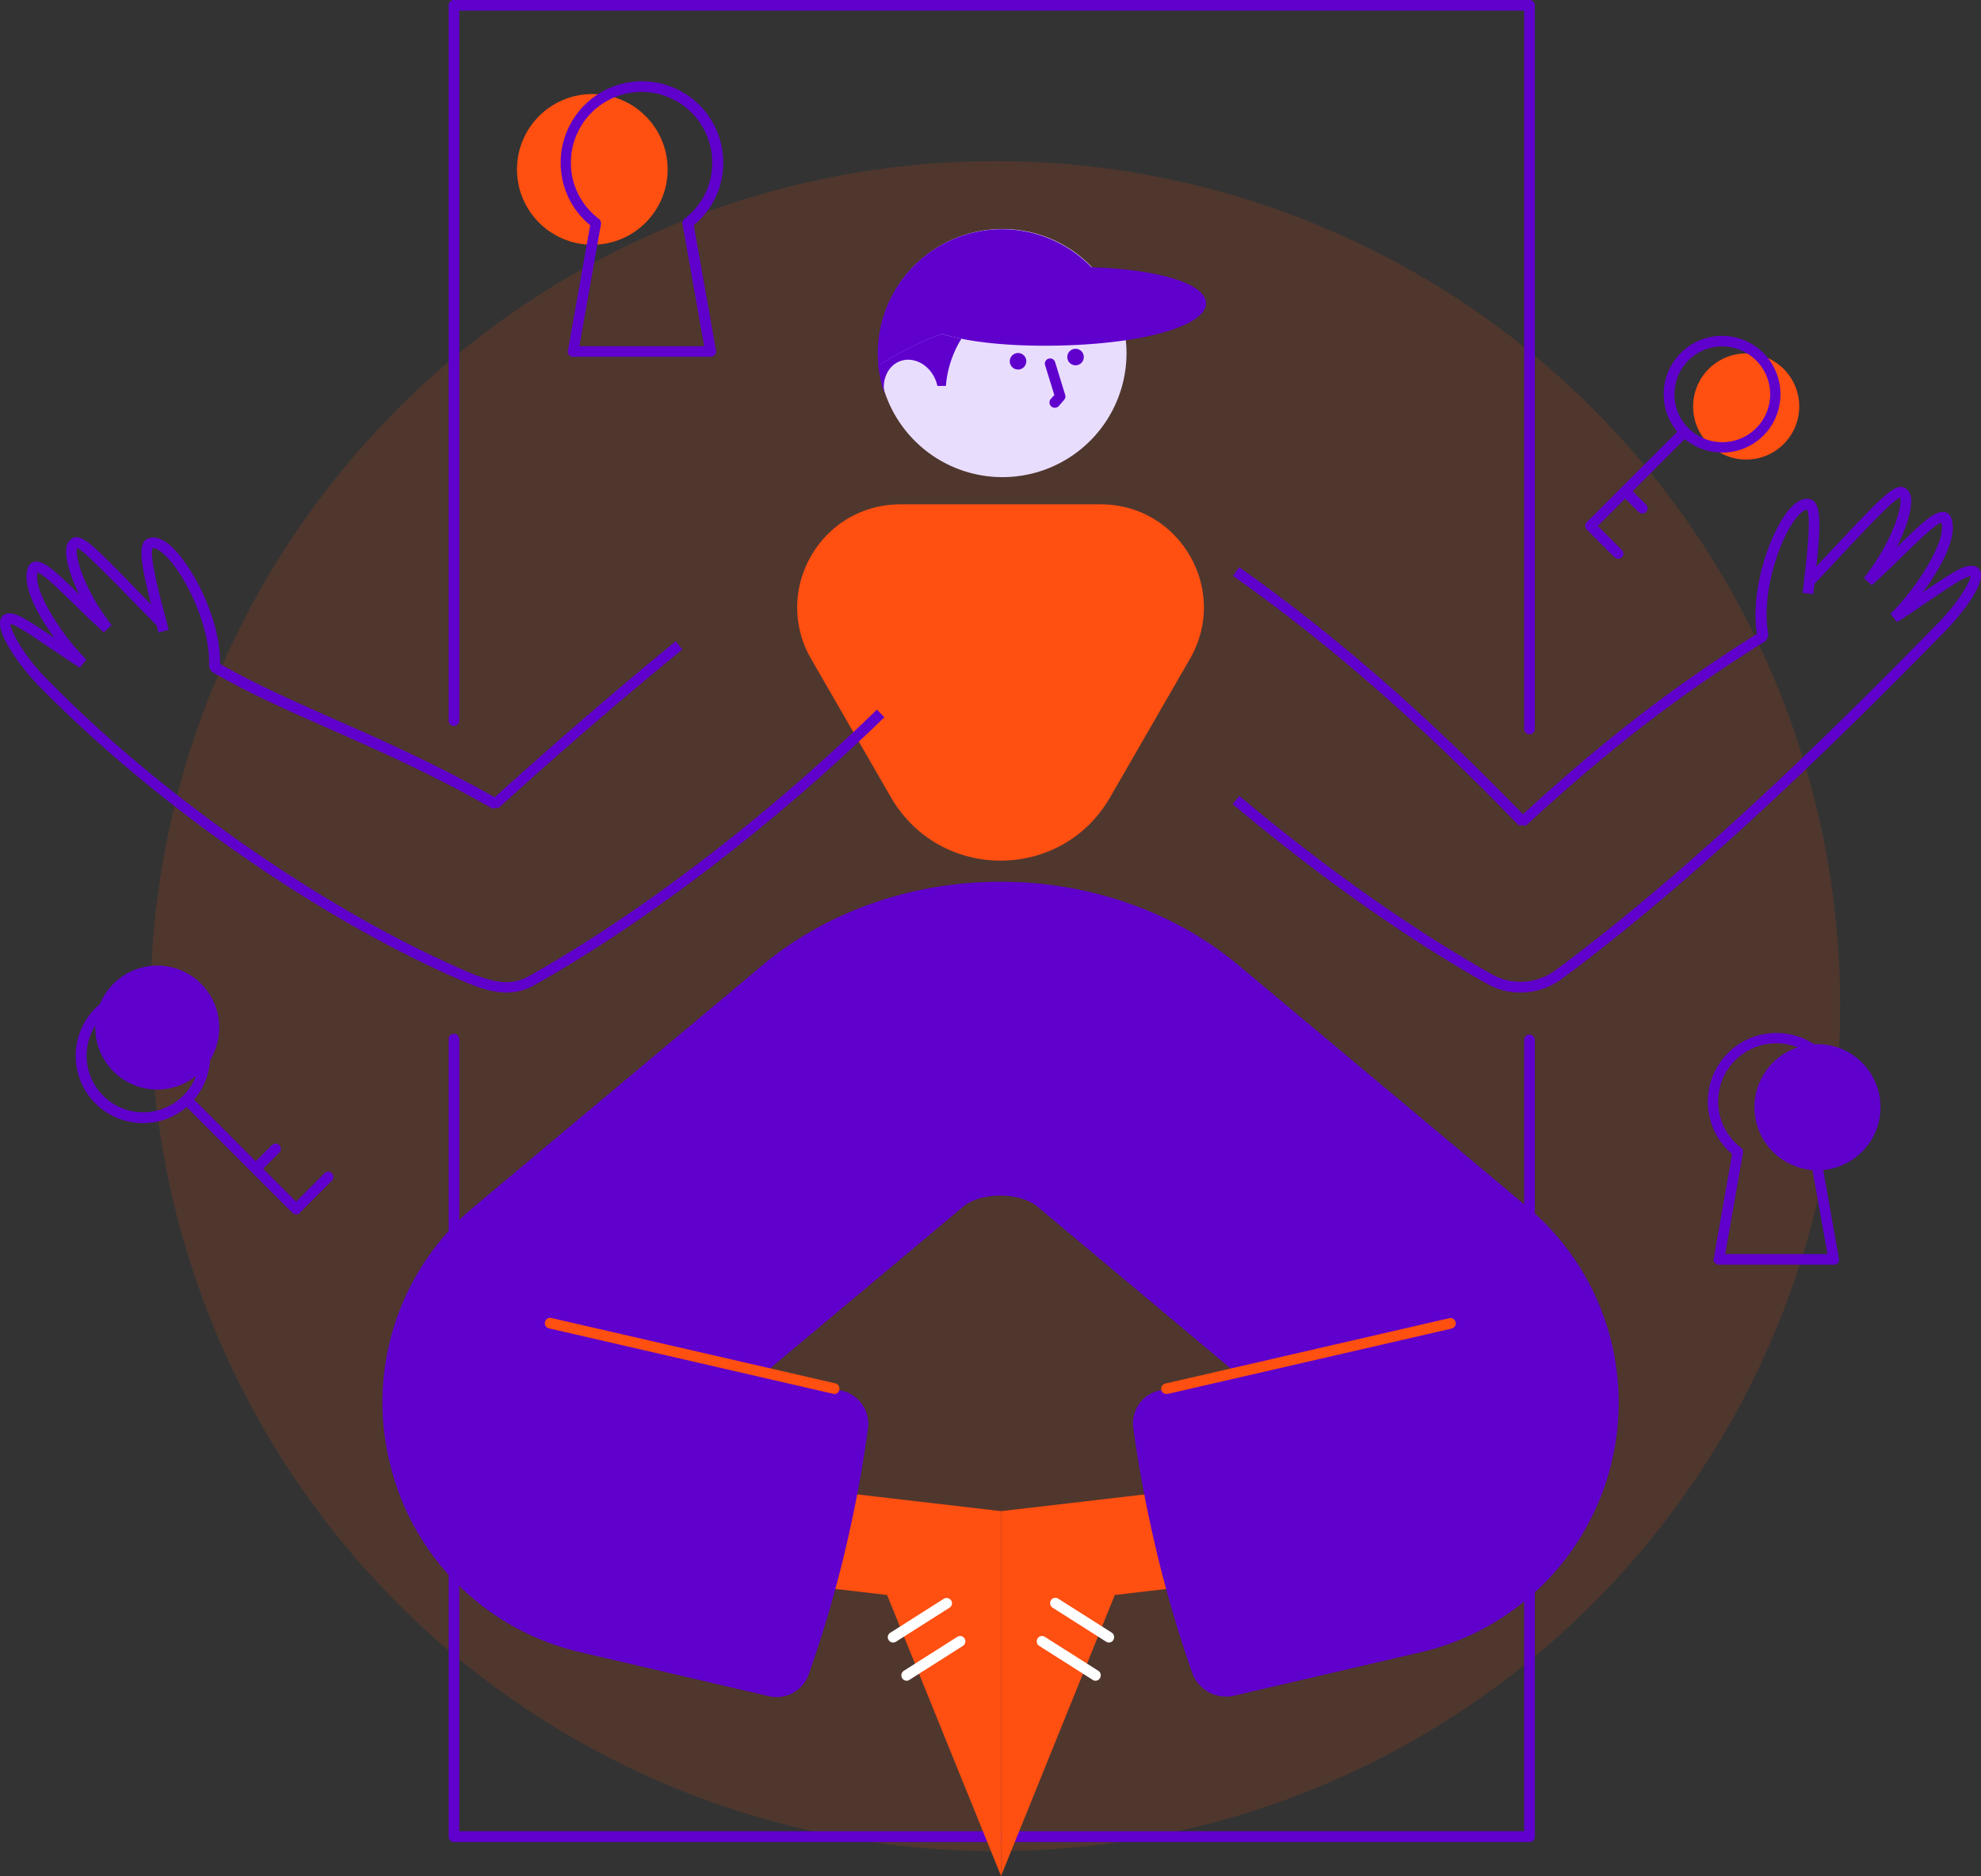 <?xml version="1.0" encoding="UTF-8"?> <svg xmlns="http://www.w3.org/2000/svg" xmlns:xlink="http://www.w3.org/1999/xlink" viewBox="0 0 933.45 883.8"><rect x="0" y="0" width="933.45" height="883.8" fill="#333333" stroke="none"/> <defs> <style>.cls-1,.cls-3{fill:#ff4f11;}.cls-1{isolation:isolate;opacity:0.14;}.cls-2{fill:#5f00cd;}.cls-4{fill:#fff;}.cls-5{fill:url(#Безымянный_градиент_6);}.cls-6{fill:#e9ddfd;}.cls-7{fill:url(#Безымянный_градиент_6-2);}</style> <linearGradient id="Безымянный_градиент_6" x1="470.07" y1="2333.95" x2="471.85" y2="2843.61" gradientTransform="matrix(1, 0, 0, -1, 0, 3396.4)" gradientUnits="userSpaceOnUse"> <stop offset="0" stop-color="#5f00cd"></stop> <stop offset="1" stop-color="#5f00cd"></stop> </linearGradient> <linearGradient id="Безымянный_градиент_6-2" x1="2422.71" y1="3171.51" x2="2447.23" y2="3269.07" gradientTransform="translate(2930.81 3396.4) rotate(180)" xlink:href="#Безымянный_градиент_6"></linearGradient> </defs> <g id="Слой_2" data-name="Слой 2"> <g id="Слой_1-2" data-name="Слой 1"> <circle class="cls-1" cx="469" cy="474" r="398.1"></circle> <path class="cls-2" d="M720.7,867.8H213.9a2.48,2.48,0,0,1-2.5-2.5V489.5a2.5,2.5,0,0,1,5,0V862.7H718.2V489.9a2.5,2.5,0,1,1,5,0V865.3A2.54,2.54,0,0,1,720.7,867.8Z"></path> <path class="cls-2" d="M720.7,345.9a2.48,2.48,0,0,1-2.5-2.5V5H216.4V339.5a2.5,2.5,0,0,1-5,0V2.5A2.48,2.48,0,0,1,213.9,0H720.7a2.48,2.48,0,0,1,2.5,2.5V343.4A2.48,2.48,0,0,1,720.7,345.9Z"></path> <path class="cls-2" d="M716.5,467.6a32.05,32.05,0,0,1-15.9-4.2c-38-21.4-79.4-50.7-119.8-84.6L584,375c40.2,33.7,81.3,62.8,119,84a27.54,27.54,0,0,0,29.8-1.8c65.1-48.1,133.1-115.3,178.5-161.7,10.3-10,16.9-20.8,17.3-24.1a12,12,0,0,0-2,.6c-3.5,1.4-10.8,6.4-18.6,11.7-4.6,3.1-9.4,6.4-14.1,9.4l-3.1-3.9c11.7-11.4,26.6-34.2,24-43-2.9.8-10.6,8.3-17.5,15-4.5,4.4-9.6,9.4-15.3,14.5l-3.7-3.4c14.7-18.9,18.3-35.3,17-37.9-3.3,1.4-13.3,11.9-20,19-.3.3-5.4,5.7-10.5,11.2s-10.3,11-10.7,11.4l-3.6-3.4c.3-.3,5.5-5.9,10.6-11.3s10.2-10.9,10.5-11.2c14.6-15.3,20.4-21.1,24.5-20.7a3.7,3.7,0,0,1,2.4,1.2,5.47,5.47,0,0,1,1.9,3.5c.8,4.7-1.5,13.6-6.8,23.9l.3-.3c13.1-12.7,19.6-19.1,24.3-15.6l.7.8c4.6,8.6-4.1,24.3-12.9,36.2,8-5.4,14.8-10,18.7-11.6s6.7-1.2,8.1,1c3.9,6.2-10.8,23.7-18.1,30.7-45.5,46.4-113.6,113.8-179,162.1A32.68,32.68,0,0,1,716.5,467.6Zm178.3-234c.1.2.3.3.4.4Z"></path> <path class="cls-2" d="M719.1,388.9l-3.5-.1C669,340.6,626.2,303.2,581,271.3l2.9-4.1c45,31.8,87.5,68.8,133.7,116.4,38.1-34.9,70.3-59.8,110.4-85.1-3.5-21.9,7.4-51.2,16.7-60.1,2.9-2.8,5.7-3.8,8.4-3.2l-1.2,4.9c-.9-.2-2.2.5-3.7,1.9-8.7,8.3-18.9,37.3-14.9,57.2l-1.1,2.6C790.8,327.7,758.1,352.9,719.1,388.9Z"></path> <path class="cls-2" d="M828.2,300.2c-4.4-22.1,6.9-52.7,16.4-61.8,2.9-2.8,5.7-3.8,8.4-3.2l.3.1c5.5,2.1,4.7,13.8,1.4,42.2l-.3,2.4-5-.6.3-2.4c1.6-13.4,3.9-33.5,1.7-36.9-.9,0-2.1.7-3.4,2-8.7,8.3-18.9,37.3-14.9,57.2Z"></path> <polygon class="cls-3" points="471.7 883.8 471.7 711.9 325.5 694.9 320.3 740 418 751.4 471.7 883.8"></polygon> <path class="cls-4" d="M420.8,773.8a2.47,2.47,0,0,1-2.1-1.2,2.44,2.44,0,0,1,.8-3.4l25.2-16a2.58,2.58,0,0,1,3.5.8,2.44,2.44,0,0,1-.8,3.4l-25.2,16A2.3,2.3,0,0,1,420.8,773.8Z"></path> <path class="cls-4" d="M427.2,791.8a2.47,2.47,0,0,1-2.1-1.2,2.58,2.58,0,0,1,.8-3.5l25.2-16a2.44,2.44,0,0,1,3.4.8,2.58,2.58,0,0,1-.8,3.5l-25.2,16A2,2,0,0,1,427.2,791.8Z"></path> <polygon class="cls-3" points="471.7 883.8 471.7 711.9 617.8 694.9 623.1 740 525.3 751.4 471.7 883.8"></polygon> <path class="cls-4" d="M522.5,773.8a2,2,0,0,1-1.3-.4l-25.2-16a2.56,2.56,0,0,1-.8-3.5,2.46,2.46,0,0,1,3.4-.8l25.2,16a2.56,2.56,0,0,1,.8,3.5A2.35,2.35,0,0,1,522.5,773.8Z"></path> <path class="cls-4" d="M516.2,791.8a2,2,0,0,1-1.3-.4l-25.2-16a2.56,2.56,0,0,1-.8-3.5,2.46,2.46,0,0,1,3.4-.8l25.2,16a2.56,2.56,0,0,1,.8,3.5A2.47,2.47,0,0,1,516.2,791.8Z"></path> <path class="cls-5" d="M759.4,688.8a117.87,117.87,0,0,1-8.3,23.6,120.26,120.26,0,0,1-81.8,66l-87.6,20.4a17,17,0,0,1-20-10.9,572.91,572.91,0,0,1-18-62.5q-6.15-26.85-9.7-52.7a15.89,15.89,0,0,1,12.2-17.6l36.1-8.4-53-44.4-40.4-33.8c-8.4-7-26.7-7-35.1,0l-40.1,33.6-53.3,44.6,36.4,8.5A16,16,0,0,1,409,672.8c-2.3,17.1-5.5,34.7-9.6,52.6A563,563,0,0,1,381,788.9a16,16,0,0,1-18.6,10.2l-88.8-20.7A120.14,120.14,0,0,1,192,712.9a121.78,121.78,0,0,1-8.4-24,119.88,119.88,0,0,1,39.9-120.5l22.9-19.2,106-88.7,6.5-5.5c63.1-52.8,162-52.8,225,0l6.6,5.5,106.4,89,22.4,18.8A120.12,120.12,0,0,1,759.4,688.8Z"></path> <path class="cls-3" d="M393.1,656.7a1.27,1.27,0,0,1-.6-.1L258.7,625.8a2.51,2.51,0,0,1,1.1-4.9l133.8,30.8a2.58,2.58,0,0,1,1.9,3A2.36,2.36,0,0,1,393.1,656.7Z"></path> <path class="cls-3" d="M549.6,656.7a2.46,2.46,0,0,1-2.4-1.9,2.5,2.5,0,0,1,1.9-3L682.9,621a2.51,2.51,0,1,1,1.1,4.9L550.2,656.7Z"></path> <circle class="cls-2" cx="856.4" cy="521.6" r="29.7"></circle> <path class="cls-2" d="M864.1,595.8H809.9a2.46,2.46,0,0,1-1.9-.9,2.14,2.14,0,0,1-.5-2l8.7-49.2a32.34,32.34,0,1,1,41.6.1l8.7,49.2a2.3,2.3,0,0,1-2.4,2.8Zm-51.2-5h48.2l-8.5-47.7a2.29,2.29,0,0,1,1-2.4,27.09,27.09,0,0,0,10.8-21.8,27.4,27.4,0,0,0-54.8,0,27.09,27.09,0,0,0,10.8,21.8,2.49,2.49,0,0,1,.9,2.4Z"></path> <circle class="cls-3" cx="279.1" cy="79.8" r="35.5"></circle> <path class="cls-2" d="M334.7,168.1H270a2.46,2.46,0,0,1-1.9-.9,2.14,2.14,0,0,1-.5-2l10.5-59.1a37.87,37.87,0,0,1-13.9-29.5,38.3,38.3,0,0,1,76.6,0,37.87,37.87,0,0,1-13.9,29.5l10.5,59.1a2.75,2.75,0,0,1-.5,2A3.17,3.17,0,0,1,334.7,168.1Zm-61.7-5h58.8l-10.2-57.6a2.41,2.41,0,0,1,.9-2.4,32.92,32.92,0,0,0,13.1-26.5,33.3,33.3,0,0,0-66.6,0,33,33,0,0,0,13.2,26.5,2.8,2.8,0,0,1,1,2.4Z"></path> <circle class="cls-3" cx="822.8" cy="191.5" r="25"></circle> <path class="cls-2" d="M762.5,263.2a2.57,2.57,0,0,1-1.8-.7l-13-13a2.42,2.42,0,0,1,0-3.5l44.2-44.2a2.47,2.47,0,0,1,3.5,3.5l-42.5,42.5,11.3,11.3a2.42,2.42,0,0,1,0,3.5A2.89,2.89,0,0,1,762.5,263.2Z"></path> <path class="cls-2" d="M773.9,241.9a2.57,2.57,0,0,1-1.8-.7l-7.8-7.8a2.47,2.47,0,0,1,3.5-3.5l7.8,7.8a2.42,2.42,0,0,1,0,3.5A2.61,2.61,0,0,1,773.9,241.9Z"></path> <path class="cls-2" d="M811.5,213.2a27.9,27.9,0,0,1-19.5-8,27.51,27.51,0,1,1,38.9,0A27.24,27.24,0,0,1,811.5,213.2Zm0-50a22.33,22.33,0,0,0-15.9,6.6,22.56,22.56,0,1,0,31.9,0A22.9,22.9,0,0,0,811.5,163.2Z"></path> <circle class="cls-2" cx="74.1" cy="484.1" r="29.2"></circle> <path class="cls-2" d="M139.6,572.1a2.57,2.57,0,0,1-1.8-.7L86.2,519.8a2.47,2.47,0,0,1,3.5-3.5l49.8,49.8,13.4-13.4a2.47,2.47,0,0,1,3.5,3.5l-15.2,15.2A1.86,1.86,0,0,1,139.6,572.1Z"></path> <path class="cls-2" d="M120.8,552.8a2.57,2.57,0,0,1-1.8-.7,2.42,2.42,0,0,1,0-3.5l9.1-9.1a2.47,2.47,0,0,1,3.5,3.5l-9.1,9.1A2.19,2.19,0,0,1,120.8,552.8Z"></path> <path class="cls-2" d="M67.4,529.1a31.7,31.7,0,1,1,22.4-9.3A31.39,31.39,0,0,1,67.4,529.1Zm0-58.4a26.65,26.65,0,1,0,18.9,7.8A26.73,26.73,0,0,0,67.4,470.7Z"></path> <path class="cls-3" d="M419.8,375.6l-37.6-65.2c-18.7-32.4,4.7-72.8,42-72.8h94.5c37.4,0,60.7,40.5,42,72.8l-37.6,65.2C500.2,415.4,442.8,415.4,419.8,375.6Z"></path> <path class="cls-2" d="M238.7,467.6c-6.2,0-12.8-2.1-20.3-5.3C151.6,433.7,73.5,379.4,19.3,324.1c-8.6-8.3-22.6-27-18.6-33.2.9-1.5,3-2.9,7.5-1.1,3.7,1.5,10.1,5.8,17.5,10.8-8.3-11.4-16.3-26.1-12-34.3l.7-.8c4.5-3.4,10.7,2.6,23.1,14.7-4.9-9.6-7-18-6.2-22.4a5.89,5.89,0,0,1,1.8-3.4,3.82,3.82,0,0,1,2.5-1.3c3.7-.4,8.6,4.3,19.4,15.1l2.2,2.2c.2.2,3.8,3.9,9.8,10.1,4.9,5,10.4,10.7,10.7,11L74.2,295c-.2-.2-4.2-4.3-10.8-11-4.7-4.8-9.5-9.8-9.8-10l-2.2-2.2c-5.9-5.9-12.6-12.6-15-13.6-1.3,2.3,2.1,18.1,16.2,36.3l-3.7,3.4c-5.4-4.9-10.3-9.7-14.6-13.9-6.5-6.3-13.7-13.4-16.6-14.3-2.3,8.4,11.8,30.1,23,41l-3.1,3.9c-4.5-2.9-9-6-13.5-9-7.4-5-14.4-9.8-17.8-11.2a6.25,6.25,0,0,0-1.4-.4c.1,3.6,7.5,16.6,17.9,26.6,53.8,55,131.3,108.8,197.5,137.2,11.7,5,20.2,7,28.9,2.1,52.9-29.8,112.7-75.6,164-125.6l3.5,3.6C365,388.2,304.8,434.3,251.6,464.2A26.21,26.21,0,0,1,238.7,467.6ZM36.4,258.2l-.1.1a.1.1,0,0,0,.1-.1Zm.6-.6-.3.3Z"></path> <path class="cls-2" d="M232,380.9c-27.8-15.9-53.4-27.2-76-37.2-20-8.8-38.8-17.1-56.3-27.3l-1.2-2.3c1-20.2-13.2-47.4-23-54.4-1.5-1.1-2.8-1.6-3.6-1.5-1.7,3.6,3.5,23.2,7,36.2l.6,2.3L74.7,298l-.6-2.3c-7.4-27.6-9.9-39.1-4.7-41.9l.3-.1c2.6-1,5.5-.4,8.8,1.9,10.4,7.4,25.6,35,25.2,57.2,16.9,9.7,35.2,17.7,54.5,26.3,22.3,9.8,47.5,21,74.9,36.5,8.6-7.8,47.3-42.6,85.3-73.5l3.1,3.9c-40.6,32.9-81.9,70.3-86.4,74.5Z"></path> <path class="cls-6" d="M530.8,165.2a58.45,58.45,0,1,1-4.3-20.9A60.48,60.48,0,0,1,530.8,165.2Z"></path> <path class="cls-7" d="M568.3,142.8c.2,10.2-27.7,19.1-69.5,20-23.5.5-42.7-1.7-55-5.5a151.92,151.92,0,0,0-29.9,15l-.3-4.5a58.56,58.56,0,0,1,100.7-41.9C547.1,127,568.1,133.9,568.3,142.8Z"></path> <path class="cls-2" d="M416.8,185.7c-1.4-6.7,1.5-13.3,7.2-15.5,6.5-2.5,14.1,1.6,17,9.2a21.72,21.72,0,0,1,.7,2.4h4a49.9,49.9,0,0,1,7.3-22.2c-3.4-.7-6.5-1.5-9.3-2.3a151.92,151.92,0,0,0-29.9,15A74.43,74.43,0,0,0,416.8,185.7Z"></path> <circle class="cls-2" cx="506.8" cy="168.2" r="3.9"></circle> <path class="cls-2" d="M497,192.1a2.27,2.27,0,0,1-1.6-.6,2.52,2.52,0,0,1-.3-3.5l1.7-1.9-4.3-13.9a2.47,2.47,0,1,1,4.7-1.5l4.7,15.3a2.39,2.39,0,0,1-.5,2.4l-2.6,3A2.67,2.67,0,0,1,497,192.1Z"></path> <circle class="cls-2" cx="479.7" cy="170.2" r="3.9"></circle> </g> </g> </svg> 